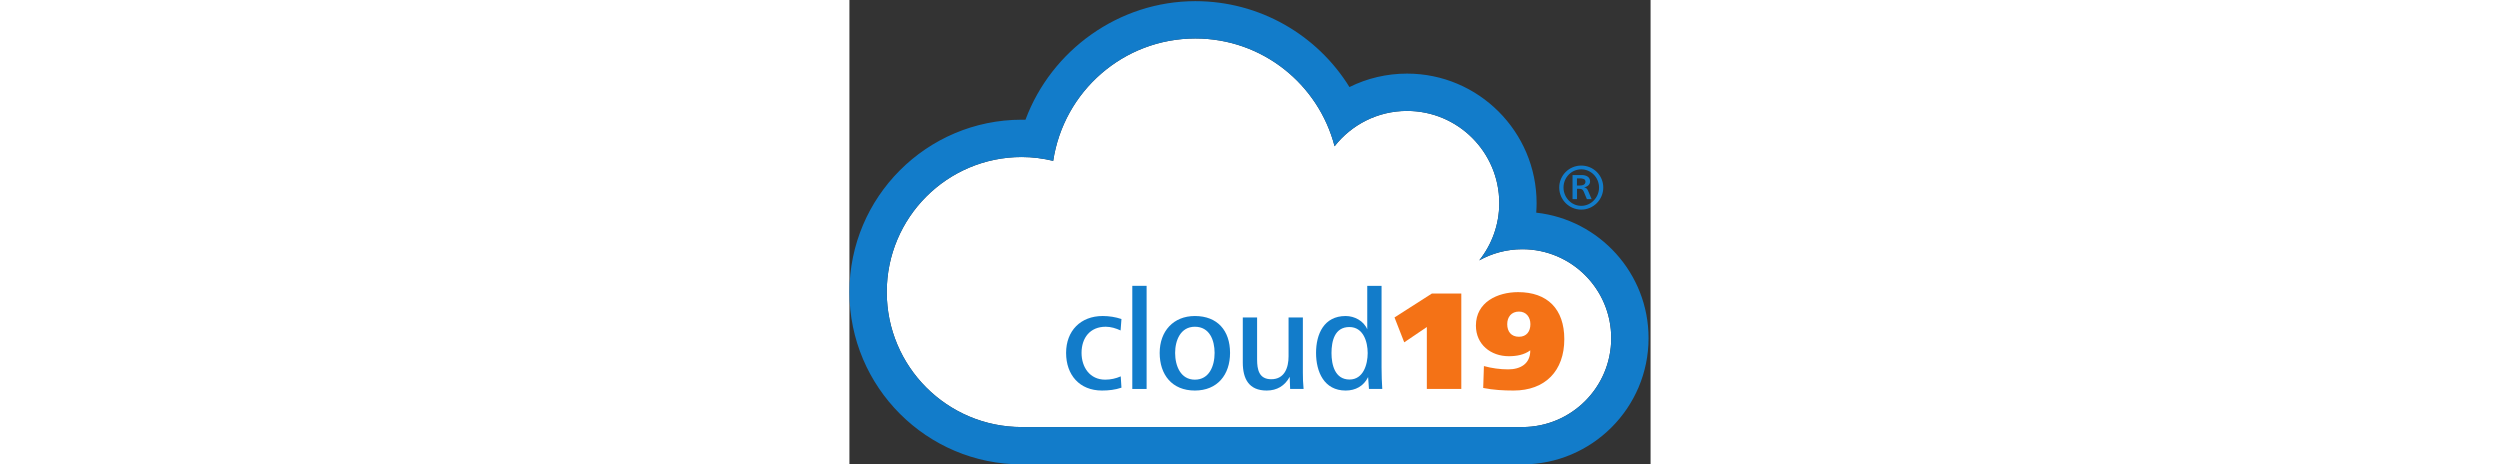 <svg height="75" viewBox="0 0 403.76 234.04" xmlns="http://www.w3.org/2000/svg"><rect x="0" y="0" width="403.76" height="234.04" fill="#333333" stroke="none"/><g transform="matrix(.133 0 0 -.133 0 234.04)"><path d="m2549.76 815.293c-59.21 0-114.78-15.41-163.13-42.23 47.32 59.613 75.78 134.871 75.78 216.914 0 192.963-156.41 349.383-349.38 349.383-111.57 0-210.66-52.45-274.61-133.84-60.93 234.73-273.65 408.36-527.51 408.36-273.39 0-499.164-201.36-538.742-463.74-38.262 9.17-77.988 14.53-119.082 14.53-282.559 0-511.594-229.053-511.594-511.611 0-282.571 229.035-511.598 511.594-511.598h1896.674c186.06 0 336.91 150.801 336.91 336.918 0 186.09-150.85 336.914-336.91 336.914" fill="#fff"/><g fill="#127cca"><path d="m1310.91 1755.33c-289.47 0-545.715-185.61-643.82-449.31-4.688.09-9.375.09-14.004.09-360.106 0-653.086-292.94-653.086-653.051 0-360.09 292.98-653.059 653.086-653.059h1896.674c263.79 0 478.4 214.57 478.4 478.379 0 245.953-186.58 449.105-425.61 475.523.87 12 1.37 23.981 1.37 36.075 0 270.673-220.23 490.823-490.89 490.823-77.16 0-151.51-17.74-218.26-50.97-122.64 198.33-341.41 325.5-583.86 325.5zm0-141.45c253.86 0 466.58-173.63 527.51-408.36 63.95 81.39 163.04 133.84 274.61 133.84 192.97 0 349.38-156.42 349.38-349.383 0-82.043-28.46-157.301-75.78-216.914 48.35 26.82 103.92 42.23 163.13 42.23 186.06 0 336.91-150.824 336.91-336.914 0-186.117-150.85-336.918-336.91-336.918h-1896.674c-282.559 0-511.594 229.027-511.594 511.598 0 282.558 229.035 511.611 511.594 511.611 41.094 0 80.82-5.36 119.082-14.53 39.578 262.38 265.352 463.74 538.742 463.74"/><path d="m957.086 279.84c-85.637 0-136.039 59.629-136.039 142.551 0 83.468 54.738 139.828 138.75 139.828 23.848 0 48.233-3.778 71.003-11.379l-3.26-43.36c-17.34 8.129-36.852 14.102-56.364 14.102-59.617 0-91.598-42.293-91.598-99.191 0-54.2 31.438-101.36 89.43-101.36 20.597 0 40.652 4.34 59.082 12.469l2.71-42.82c-23.85-8.121-48.241-10.84-73.714-10.84"/><path d="m1071.9 285.809h54.203v390.773h-54.203z"/><path d="m1308.99 521.582c-54.2 0-74.81-51.492-74.81-99.191 0-48.782 20.61-101.36 74.81-101.36s74.78 51.5 74.78 101.36c0 48.23-18.96 99.191-74.78 99.191zm0-241.742c-86.72 0-133.34 60.172-133.34 142.551s52.03 139.828 133.34 139.828c85.62 0 133.32-55.278 133.32-139.828 0-82.379-47.7-142.551-133.32-142.551"/><path d="m1669.98 285.809-1.62 46.062c-18.44-34.141-48.24-52.031-87.27-52.031-67.2 0-90.5 43.91-90.5 106.23v170.731h54.2v-159.34c0-37.941 7.05-74.801 53.65-74.801 50.41 0 65.58 43.899 65.58 86.719v147.422h54.2v-208.66c0-20.602.55-41.743 2.72-62.332z"/><path d="m1894.47 520.488c-55.84 0-67.75-53.109-67.75-98.636 0-44.454 13.01-100.27 68.28-100.27 52.58 0 68.85 57.449 68.85 100.27 0 43.359-16.82 98.636-69.38 98.636zm74.24-234.679-3.24 44.992c-16.8-34.153-47.7-50.961-85.1-50.961-81.83 0-112.19 71.012-112.19 142.551 0 72.078 30.36 139.828 112.19 139.828 33.61 0 68.3-18.418 81.84-50.41v164.773h54.2v-309.473c0-29.808 1.09-55.82 2.71-81.3z"/></g><path d="m2187.99 285.809v234.679l-85.65-57.988-36.85 94.301 141.46 90.519h111.66v-361.511z" fill="#f47216"/><path d="m2537.07 579.02c-28.73 0-44.45-20.579-44.45-47.688 0-28.191 15.17-47.703 44.45-47.703 29.26 0 43.36 20.609 43.36 47.703 0 26.008-15.18 47.688-43.36 47.688zm-20.61-299.18c-38.47 0-76.95 2.172-114.9 9.769l2.72 82.922c29.8-8.14 61.25-12.472 92.15-12.472 46.05 0 84 21.14 83.45 72.089-23.3-17.347-52.58-22.226-81.29-22.226-68.3 0-124.66 44.449-124.66 116 0 88.879 81.83 126.808 159.88 126.808 111.11 0 175.08-63.941 175.08-178.308 0-119.774-72.09-194.582-192.43-194.582" fill="#f47216"/><path d="m2766.79 1083.82h-9.94v-27.17h10.18c10.68 0 22.08 2.91 22.08 14.55 0 10.92-11.16 12.62-22.32 12.62zm27.65-78.61-11.39 27.18c-3.65 8.73-6.8 11.88-17.96 11.88h-8.01v-39.06h-16.98v91.23h34.21c16.74 0 32.27-6.55 32.27-24.26 0-12.13-10.44-20.38-22.81-22.32 8.01-1.46 12.13-5.83 15.04-12.62l13.59-32.03zm-21.34 112.82c-37.61 0-67.21-31.3-67.21-68.9 0-37.36 29.6-69.392 67.21-69.392 37.6 0 67.45 32.032 67.45 69.392s-29.85 68.9-67.45 68.9zm0-152.608c-46.1 0-83.46 37.608-83.46 83.708 0 46.09 37.36 83.21 83.46 83.21 46.09 0 83.45-37.12 83.45-83.21 0-46.1-37.36-83.708-83.45-83.708" fill="#127cca"/></g></svg>